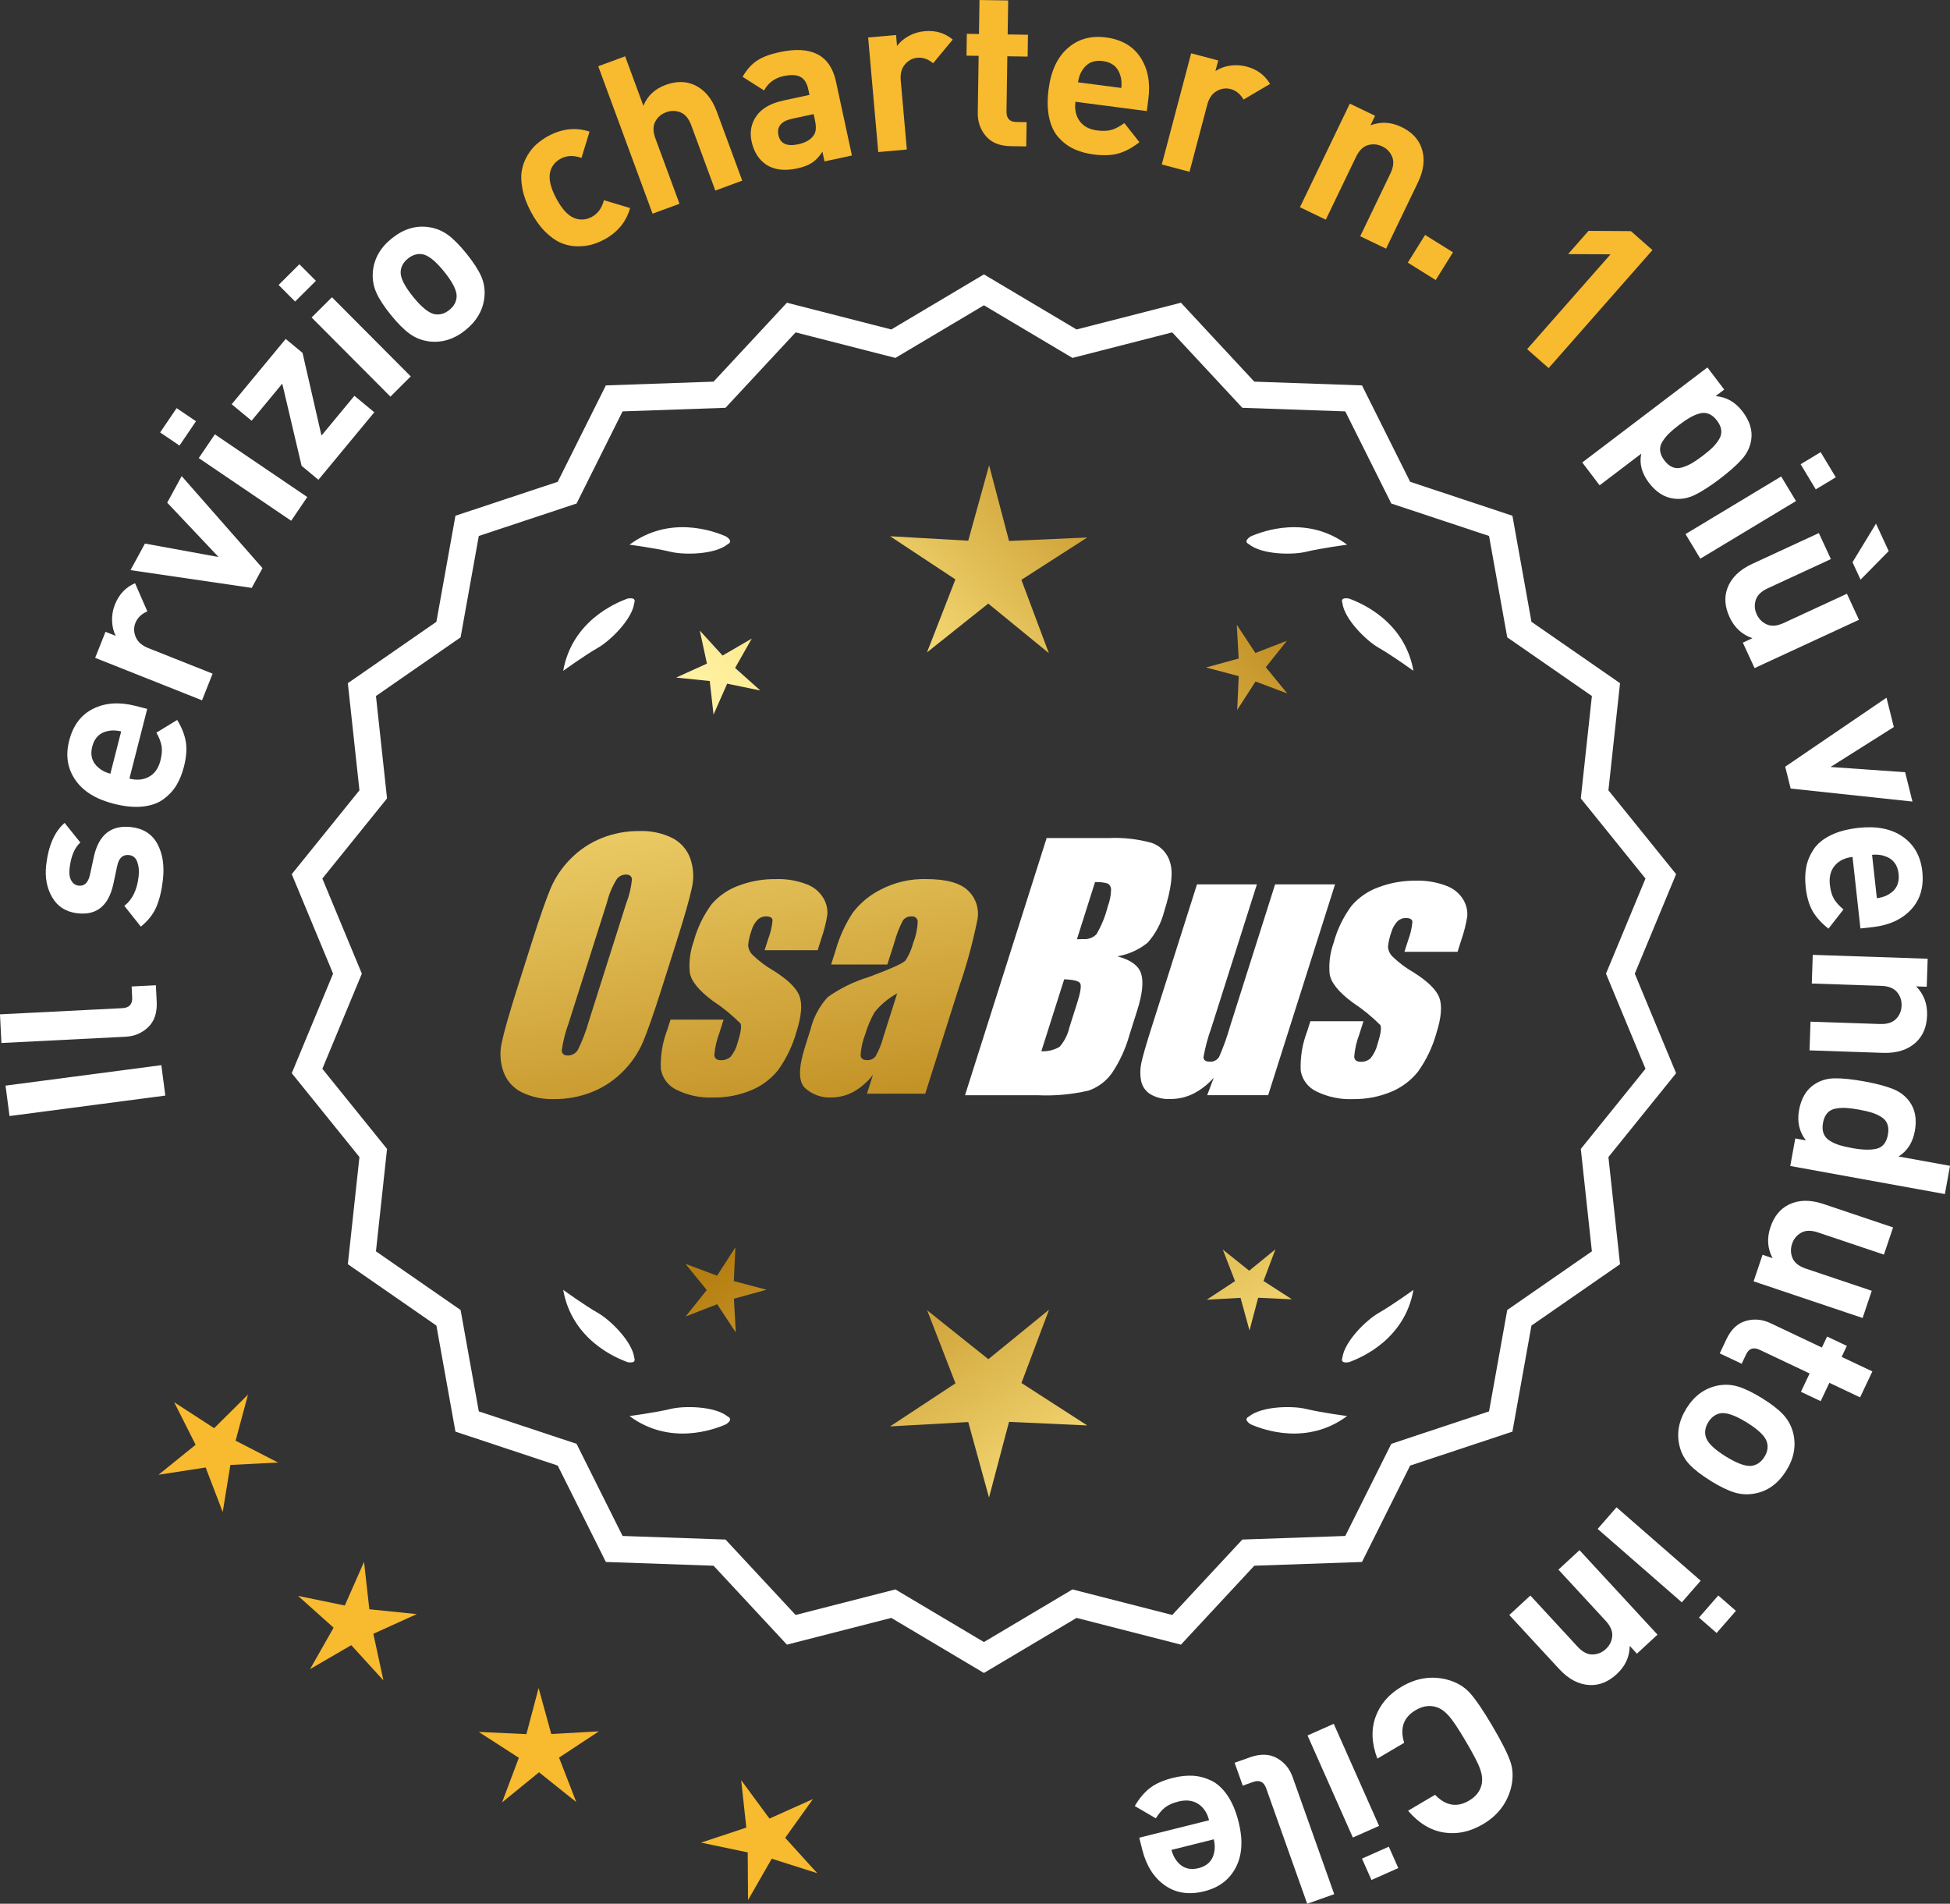 <?xml version="1.0" encoding="UTF-8"?>
<svg id="Layer_2" data-name="Layer 2" xmlns="http://www.w3.org/2000/svg" xmlns:xlink="http://www.w3.org/1999/xlink" viewBox="0 0 176.699 172.507">
  <rect x="0" y="0" width="176.699" height="172.507" fill="#333333" stroke="none"/>
  <defs>
    <style>
      .cls-1 {
        fill: url(#linear-gradient-8);
      }

      .cls-2 {
        fill: url(#linear-gradient-7);
      }

      .cls-3 {
        fill: url(#linear-gradient-5);
      }

      .cls-4 {
        fill: url(#linear-gradient-6);
      }

      .cls-5 {
        fill: url(#linear-gradient-9);
      }

      .cls-6 {
        fill: url(#linear-gradient-4);
      }

      .cls-7 {
        fill: url(#linear-gradient-3);
      }

      .cls-8 {
        fill: url(#linear-gradient-2);
      }

      .cls-9 {
        fill: url(#linear-gradient);
      }

      .cls-10 {
        fill: #f8ba2f;
      }

      .cls-11 {
        fill: #fff;
      }
    </style>
    <linearGradient id="linear-gradient" x1="115.511" y1="197.854" x2="64.085" y2="115.335" gradientUnits="userSpaceOnUse">
      <stop offset="0" stop-color="#f9df7b"/>
      <stop offset=".279" stop-color="#b57e10"/>
      <stop offset=".323" stop-color="#c89d38"/>
      <stop offset=".417" stop-color="#efda86"/>
      <stop offset=".46" stop-color="#fff3a6"/>
      <stop offset=".642" stop-color="#f9df7b"/>
      <stop offset="1" stop-color="#b57e10"/>
    </linearGradient>
    <linearGradient id="linear-gradient-2" x1="128.758" y1="189.598" x2="77.333" y2="107.079" xlink:href="#linear-gradient"/>
    <linearGradient id="linear-gradient-3" x1="150.285" y1="176.183" x2="98.86" y2="93.664" xlink:href="#linear-gradient"/>
    <linearGradient id="linear-gradient-4" x1="50.073" y1="65.804" x2="81.765" y2="236.822" gradientUnits="userSpaceOnUse">
      <stop offset="0" stop-color="#f9df7b"/>
      <stop offset=".279" stop-color="#b57e10"/>
      <stop offset=".284" stop-color="#e5c25b"/>
      <stop offset=".286" stop-color="#f9df7b"/>
      <stop offset=".46" stop-color="#fff3a6"/>
      <stop offset=".642" stop-color="#f9df7b"/>
      <stop offset="1" stop-color="#b57e10"/>
    </linearGradient>
    <linearGradient id="linear-gradient-5" x1="62.581" y1="63.486" x2="94.273" y2="234.505" xlink:href="#linear-gradient-4"/>
    <linearGradient id="linear-gradient-6" x1="75.206" y1="61.146" x2="106.898" y2="232.165" xlink:href="#linear-gradient-4"/>
    <linearGradient id="linear-gradient-7" x1="54.52" y1="115.205" x2="120.296" y2="54.213" xlink:href="#linear-gradient"/>
    <linearGradient id="linear-gradient-8" x1="32.301" y1="91.243" x2="98.077" y2="30.251" xlink:href="#linear-gradient"/>
    <linearGradient id="linear-gradient-9" x1="39.357" y1="98.853" x2="105.133" y2="37.86" xlink:href="#linear-gradient"/>
  </defs>
  <g id="Layer_1-2" data-name="Layer 1">
    <g>
      <g>
        <polygon class="cls-10" points="22.472 126.372 19.403 129.414 15.781 127.058 17.726 130.916 14.365 133.633 18.636 132.975 20.181 137.011 20.876 132.746 25.191 132.524 21.35 130.545 22.472 126.372"/>
        <polygon class="cls-10" points="33.468 145.822 32.988 141.527 31.243 145.481 27.01 144.61 30.23 147.491 28.094 151.248 31.83 149.075 34.743 152.268 33.831 148.044 37.767 146.26 33.468 145.822"/>
        <polygon class="cls-10" points="49.952 157.125 48.806 152.958 47.701 157.136 43.384 156.938 47.015 159.28 45.494 163.325 48.843 160.594 52.219 163.292 50.658 159.262 54.267 156.885 49.952 157.125"/>
        <polygon class="cls-10" points="71.15 166.532 73.667 163.019 69.725 164.789 67.162 161.309 67.627 165.605 63.526 166.967 67.755 167.853 67.783 172.174 69.932 168.425 74.05 169.735 71.15 166.532"/>
      </g>
      <g>
        <path class="cls-11" d="M89.158,151.233l-8.345-4.961-9.405,2.409-6.61-7.111-9.703-.338-4.338-8.685-9.214-3.058-1.716-9.556-7.98-5.53,1.046-9.652-6.098-7.554,3.723-8.967-3.723-8.967,6.098-7.554-1.046-9.652,7.98-5.53,1.716-9.556,9.214-3.058,4.338-8.685,9.703-.338,6.61-7.111,9.405,2.409,8.345-4.961,8.345,4.961,9.405-2.409,6.61,7.111,9.703.338,4.338,8.685,9.214,3.058,1.716,9.556,7.98,5.53-1.046,9.652,6.098,7.554-3.723,8.967,3.723,8.967-6.098,7.554,1.046,9.652-7.98,5.53-1.716,9.556-9.214,3.058-4.338,8.685-9.703.338-6.61,7.111-9.405-2.409-8.345,4.961ZM81.088,144.357l8.07,4.797,8.07-4.797,9.095,2.329,6.392-6.877,9.383-.327,4.195-8.399,8.91-2.957,1.659-9.241,7.716-5.348-1.011-9.334,5.897-7.305-3.6-8.671,3.6-8.671-5.897-7.305,1.011-9.334-7.716-5.348-1.659-9.241-8.91-2.957-4.195-8.399-9.383-.327-6.392-6.877-9.095,2.329-8.07-4.797-8.07,4.797-9.095-2.329-6.392,6.877-9.383.327-4.195,8.399-8.91,2.957-1.659,9.241-7.716,5.348,1.011,9.334-5.897,7.305,3.6,8.671-3.6,8.671,5.897,7.305-1.011,9.334,7.716,5.348,1.659,9.241,8.91,2.957,4.195,8.399,9.383.327,6.392,6.877,9.095-2.329Z"/>
        <path class="cls-11" d="M89.158,151.595l-8.393-4.99-9.459,2.423-6.647-7.152-9.759-.34-4.363-8.735-9.267-3.076-1.726-9.61-8.025-5.562,1.052-9.708-6.133-7.598,3.744-9.018-3.744-9.018,6.133-7.598-1.052-9.708,8.025-5.562,1.726-9.61,9.267-3.076,4.363-8.735,9.759-.34,6.647-7.152,9.459,2.423,8.393-4.99,8.394,4.99,9.459-2.423,6.647,7.152,9.759.34,4.363,8.735,9.268,3.076,1.725,9.61,8.026,5.562-1.052,9.708,6.133,7.598-3.744,9.018,3.744,9.018-6.133,7.598,1.052,9.708-8.026,5.562-1.725,9.61-9.268,3.076-4.363,8.735-9.759.34-6.647,7.152-9.459-2.423-8.394,4.99ZM80.86,145.938l8.297,4.933,8.298-4.933,9.351,2.396,6.572-7.07,9.646-.336,4.313-8.636,9.162-3.041,1.706-9.501,7.934-5.499-1.041-9.597,6.064-7.511-3.702-8.916,3.702-8.915-6.064-7.511,1.041-9.597-7.934-5.499-1.706-9.501-9.162-3.041-4.313-8.636-9.646-.336-6.572-7.07-9.351,2.396-8.298-4.933-8.297,4.933-9.351-2.396-6.572,7.07-9.647.336-4.313,8.636-9.162,3.041-1.706,9.501-7.934,5.499,1.04,9.597-6.063,7.511,3.702,8.915-3.702,8.916,6.063,7.511-1.04,9.597,7.934,5.499,1.706,9.501,9.162,3.041,4.313,8.636,9.647.336,6.572,7.07,9.351-2.396ZM89.158,149.517l-8.118-4.826-9.149,2.343-6.429-6.917-9.439-.329-4.22-8.449-8.963-2.975-1.668-9.295-7.762-5.38,1.017-9.389-5.932-7.349,3.621-8.722-3.621-8.722,5.932-7.349-1.017-9.389,7.762-5.38,1.668-9.295,8.963-2.975,4.22-8.449,9.439-.329,6.429-6.917,9.149,2.343,8.118-4.826,8.118,4.827,9.149-2.344,6.429,6.917,9.439.329,4.22,8.449,8.963,2.975,1.669,9.295,7.762,5.38-1.017,9.389,5.932,7.349-3.622,8.722,3.622,8.722-5.932,7.349,1.017,9.389-7.762,5.38-1.669,9.295-8.963,2.975-4.22,8.449-9.439.329-6.429,6.917-9.149-2.344-8.118,4.827ZM81.136,144.024l8.022,4.769,8.022-4.769,9.041,2.315,6.354-6.835,9.327-.325,4.17-8.349,8.857-2.94,1.649-9.186,7.67-5.316-1.005-9.278,5.862-7.262-3.579-8.62,3.579-8.62-5.862-7.262,1.005-9.278-7.67-5.316-1.649-9.186-8.857-2.94-4.17-8.349-9.327-.325-6.354-6.835-9.041,2.315-8.022-4.769-8.022,4.769-9.041-2.315-6.354,6.835-9.327.325-4.17,8.349-8.858,2.94-1.649,9.186-7.67,5.316,1.005,9.278-5.862,7.262,3.579,8.62-3.579,8.62,5.862,7.262-1.005,9.278,7.67,5.316,1.649,9.186,8.858,2.94,4.17,8.349,9.327.325,6.354,6.835,9.041-2.315Z"/>
      </g>
      <g>
        <polygon class="cls-9" points="66.496 116.084 66.637 113.023 64.976 115.598 62.108 114.519 64.044 116.894 62.131 119.288 64.988 118.181 66.674 120.74 66.504 117.68 69.459 116.868 66.496 116.084"/>
        <polygon class="cls-8" points="95.057 118.68 89.558 123.161 84.016 118.733 86.579 125.348 80.655 129.251 87.738 128.857 89.619 135.697 91.434 128.839 98.52 129.164 92.559 125.319 95.057 118.68"/>
        <polygon class="cls-7" points="114.493 116.074 115.572 113.206 113.197 115.142 110.803 113.229 111.91 116.087 109.351 117.772 112.411 117.602 113.223 120.557 114.007 117.594 117.068 117.735 114.493 116.074"/>
      </g>
      <g>
        <path class="cls-11" d="M113.166,128.359c-.114.057-.184.124-.207.201-.001.001-.002.002-.003.003.001 0.0.001 0.0.002.001-.036.131.066.291.35.488,1.179.524,5.149,1.947,8.764-.74,0,0-2.348-.308-3.726-.643-1.249-.304-4.027-.256-5.179.691Z"/>
        <path class="cls-11" d="M121.626,123.32c0.0.001-0.0.003,0,.004.001-0.0.001-0.0.002-.001.063.12.248.166.589.115,1.217-.428,5.08-2.121,5.862-6.557,0,0-1.918,1.389-3.15,2.091-1.117.637-3.103,2.579-3.29,4.059-.043.12-.049.217-.013.288Z"/>
      </g>
      <g>
        <path class="cls-11" d="M65.947,128.359c.114.057.184.124.207.201.001.001.002.002.003.003-.001 0-.001 0-.002.001.036.131-.066.291-.35.488-1.179.524-5.149,1.947-8.764-.74,0,0,2.348-.308,3.726-.643,1.249-.304,4.027-.256,5.179.691Z"/>
        <path class="cls-11" d="M57.487,123.32c-0.0.001 0.0.003,0,.004-.001-0-.001-0-.002-.001-.063.12-.248.166-.589.115-1.217-.428-5.08-2.121-5.862-6.557,0,0,1.918,1.389,3.15,2.091,1.117.637,3.103,2.579,3.29,4.059.043.12.049.217.013.288Z"/>
      </g>
      <g>
        <path class="cls-11" d="M65.947,49.311c.114-.057.184-.124.207-.201.001-.001.002-.002.003-.003-.001-0-.001-0-.002-.001.036-.131-.066-.291-.35-.488-1.179-.524-5.149-1.947-8.764.74,0,0,2.348.308,3.726.643,1.249.304,4.027.256,5.179-.691Z"/>
        <path class="cls-11" d="M57.487,54.349c-0-.001 0-.003,0-.004-.001 0-.001 0-.002.001-.063-.12-.248-.166-.589-.115-1.217.428-5.08,2.121-5.862,6.557,0,0,1.918-1.389,3.15-2.091,1.117-.637,3.103-2.579,3.29-4.059.043-.12.049-.217.013-.288Z"/>
      </g>
      <g>
        <path class="cls-11" d="M113.166,49.311c-.114-.057-.184-.124-.207-.201-.001-.001-.002-.002-.003-.003.001-0.0.001-0.0.002-.001-.036-.131.066-.291.35-.488,1.179-.524,5.149-1.947,8.764.74,0,0-2.348.308-3.726.643-1.249.304-4.027.256-5.179-.691Z"/>
        <path class="cls-11" d="M121.626,54.349c0-.001-0-.003,0-.004.001 0.0.001 0.0.002.001.063-.12.248-.166.589-.115,1.217.428,5.08,2.121,5.862,6.557,0,0-1.918-1.389-3.15-2.091-1.117-.637-3.103-2.579-3.29-4.059-.043-.12-.049-.217-.013-.288Z"/>
      </g>
      <g id="Group_4" data-name="Group 4">
        <g id="Group_1" data-name="Group 1">
          <path id="Path_1" data-name="Path 1" class="cls-6" d="M59.999,89.441c-.743,2.341-1.321,3.999-1.734,4.975-.429.998-1.045,1.904-1.814,2.67-.793.803-1.741,1.435-2.787,1.858-1.09.438-2.256.658-3.431.648-1.017.039-2.027-.171-2.945-.611-.769-.376-1.363-1.035-1.657-1.839-.308-.854-.365-1.778-.165-2.663.198-.958.677-2.638,1.438-5.039l1.265-3.987c.743-2.341,1.321-3.999,1.734-4.975.429-.998,1.045-1.904,1.814-2.67.793-.803,1.741-1.435,2.787-1.858,1.091-.437,2.256-.656,3.431-.646,1.017-.039,2.027.171,2.945.611.768.377,1.362,1.036,1.657,1.84.308.854.365,1.778.165,2.663-.198.958-.677,2.637-1.438,5.037l-1.266,3.986ZM56.773,81.783c.255-.669.42-1.369.49-2.082-.014-.303-.197-.454-.548-.454-.305.003-.593.136-.794.366-.426.665-.737,1.397-.922,2.166l-3.456,10.883c-.3.811-.515,1.65-.64,2.506,0,.319.194.476.565.476.383-.001.734-.212.915-.548.408-.836.739-1.708.988-2.604l3.398-10.71.003.003Z"/>
          <path id="Path_2" data-name="Path 2" class="cls-3" d="M74.096,86.1h-4.81l.329-1.035c.208-.538.339-1.102.391-1.676-.018-.234-.216-.351-.592-.351-.295-.003-.578.115-.785.325-.254.277-.438.611-.538.973-.15.416-.25.849-.298,1.289.015.339.158.661.399.9.569.552,1.206,1.031,1.894,1.425,1.317.827,2.106,1.604,2.367,2.33.259.728.172,1.789-.271,3.182-.35,1.263-.919,2.454-1.683,3.518-.654.81-1.504,1.439-2.469,1.829-1.077.439-2.23.656-3.393.64-1.148.051-2.29-.186-3.322-.691-.755-.353-1.289-1.052-1.43-1.873-.055-1.217.143-2.433.582-3.57l.293-.922h4.808l-.384,1.21c-.246.642-.398,1.316-.454,2.001.022.307.216.461.574.461.33.02.655-.092.903-.311.308-.381.527-.826.64-1.302.289-.911.373-1.482.251-1.712-.764-.766-1.605-1.451-2.509-2.045-1.291-.958-1.987-1.829-2.088-2.612-.083-.943.039-1.893.359-2.784.329-1.218.883-2.363,1.634-3.376.659-.761,1.503-1.338,2.45-1.676,1.062-.401,2.19-.6,3.325-.589.978-.037,1.953.127,2.864.483.631.24,1.16.689,1.498,1.273.258.444.376.955.34,1.467-.114.719-.291,1.427-.53,2.114l-.348,1.111v-.008Z"/>
          <path id="Path_3" data-name="Path 3" class="cls-4" d="M80.407,87.399h-5.095l.406-1.28c.343-1.213.869-2.366,1.559-3.42.686-.899,1.573-1.626,2.59-2.122,1.245-.636,2.629-.953,4.027-.922,1.836,0,3.11.347,3.822,1.042.696.657,1.021,1.616.867,2.561-.422,2.122-.99,4.212-1.701,6.255l-3.043,9.588h-5.279l.542-1.701c-.481.626-1.083,1.149-1.771,1.536-.626.339-1.326.515-2.038.512-.862.033-1.703-.275-2.341-.856-.611-.57-.611-1.82,0-3.75l.498-1.571c.264-1.09.8-2.096,1.558-2.923,1.131-.798,2.383-1.411,3.707-1.814,2.019-.75,3.134-1.252,3.343-1.508.313-.488.546-1.023.691-1.584.247-.621.386-1.28.41-1.948-.017-.269-.248-.473-.517-.457-.011.001-.021.002-.032.003-.317-.024-.622.121-.805.381-.322.631-.577,1.295-.761,1.979l-.638,1.997ZM81.298,90.018c-.793.427-1.493,1.009-2.056,1.712-.356.627-.637,1.293-.838,1.986-.24.612-.383,1.257-.424,1.913.033.285.223.432.582.432.297.022.586-.104.772-.337.316-.559.557-1.156.717-1.778l1.247-3.928Z"/>
        </g>
        <g id="Group_3" data-name="Group 3">
          <path id="Path_7" data-name="Path 7" class="cls-11" d="M94.834,75.938h5.641c1.319-.059,2.639.092,3.91.446.817.29,1.437.967,1.654,1.807.278.907.098,2.367-.542,4.379-.264,1.057-.78,2.035-1.503,2.849-.794.644-1.742,1.07-2.751,1.236,1.207.319,1.928.841,2.162,1.576s.11,1.862-.373,3.376l-.684,2.162c-.345,1.246-.89,2.429-1.613,3.501-.526.72-1.258,1.262-2.1,1.554-1.523.352-3.088.492-4.649.417h-6.541l7.396-23.304h-.007ZM96.433,88.736l-2.073,6.522c.579.032,1.154-.108,1.654-.402.44-.507.747-1.115.893-1.771l.691-2.173c.318-.999.411-1.603.278-1.814-.132-.212-.611-.329-1.445-.359l.003-.004ZM99.227,79.927l-1.642,5.183c.245-.011.435-.014.57-.014.446.042.887-.119,1.2-.44.459-.785.804-1.631,1.024-2.513.188-.49.289-1.008.3-1.532.004-.229-.116-.442-.314-.556-.368-.102-.75-.144-1.131-.126l-.007-.002Z"/>
          <path id="Path_8" data-name="Path 8" class="cls-11" d="M120.974,80.141l-6.061,19.1h-5.523l.596-1.588c-.519.596-1.147,1.088-1.851,1.449-.638.318-1.342.484-2.056.483-.66.041-1.318-.12-1.885-.461-.422-.281-.712-.723-.801-1.222-.094-.527-.084-1.068.03-1.591.114-.552.428-1.65.951-3.288l4.09-12.884h5.428l-4.126,12.997c-.313.861-.551,1.747-.713,2.648,0,.278.183.417.56.417.344.031.676-.137.856-.432.396-.901.729-1.829.995-2.776l4.079-12.854h5.428l.003.003Z"/>
          <path id="Path_9" data-name="Path 9" class="cls-11" d="M132.075,86.246h-4.81l.329-1.035c.208-.538.339-1.102.391-1.676-.018-.234-.216-.351-.592-.351-.295-.003-.578.115-.784.325-.254.277-.438.611-.538.973-.15.416-.249.848-.297,1.287.015.339.158.661.399.9.569.553,1.205,1.032,1.893,1.426,1.317.827,2.106,1.604,2.367,2.33.259.728.172,1.789-.271,3.182-.35,1.263-.919,2.454-1.683,3.518-.654.809-1.504,1.439-2.469,1.829-1.077.439-2.23.656-3.393.64-1.148.051-2.29-.186-3.322-.691-.755-.353-1.289-1.052-1.43-1.873-.055-1.217.143-2.433.582-3.57l.293-.922h4.81l-.384,1.211c-.246.642-.398,1.316-.454,2.001.022.307.216.461.574.461.33.02.655-.092.903-.311.308-.381.527-.826.64-1.302.289-.911.373-1.482.251-1.712-.764-.766-1.605-1.451-2.509-2.045-1.291-.958-1.987-1.829-2.088-2.612-.083-.943.039-1.893.359-2.784.329-1.218.883-2.363,1.634-3.376.659-.761,1.503-1.338,2.45-1.676,1.062-.401,2.19-.6,3.325-.589.978-.037,1.953.127,2.864.483.632.239,1.163.689,1.503,1.273.258.444.376.955.34,1.467-.114.719-.291,1.427-.53,2.114l-.351,1.108-.004-.005Z"/>
        </g>
      </g>
      <g>
        <path class="cls-11" d="M14.619,96.518l.361,2.756-14.117,1.855-.362-2.756,14.118-1.855Z"/>
        <path class="cls-11" d="M14.124,89.278l.075,1.479c.05.999-.204,1.769-.765,2.311-.56.542-1.246.834-2.059.875l-11.246.567-.13-2.597,11.086-.559c.626-.032.923-.353.892-.966l-.05-.999,2.196-.111Z"/>
        <path class="cls-11" d="M11.893,74.946c1.1.127,1.889.635,2.37,1.523.48.888.646,1.975.498,3.259-.109.954-.304,1.763-.584,2.429-.278.666-.75,1.269-1.416,1.809l-1.494-1.884c.723-.561,1.154-1.444,1.293-2.649.06-.503.02-.944-.118-1.322-.137-.379-.385-.588-.742-.63-.569-.066-.929.262-1.08.982l-.352,1.65c-.43,1.964-1.513,2.845-3.247,2.644-1.033-.12-1.796-.601-2.289-1.443s-.674-1.82-.547-2.932c.206-1.762.762-3.033,1.671-3.813l1.425,1.776c-.522.463-.848,1.238-.974,2.323-.057.49-.003.869.161,1.136.163.268.384.417.661.449.518.06.857-.263,1.02-.969l.348-1.611c.437-2.029,1.569-2.939,3.396-2.727Z"/>
        <path class="cls-11" d="M13.34,64.235l-1.614,6.317c.673.171,1.265.116,1.776-.166.513-.282.857-.772,1.036-1.47.132-.517.165-.959.102-1.326-.065-.367-.221-.769-.467-1.203l1.883-1.15c.417.685.677,1.347.783,1.986.104.639.047,1.392-.174,2.257-.165.646-.396,1.21-.689,1.692-.296.482-.688.901-1.179,1.258-.489.357-1.117.575-1.88.655-.765.081-1.637-.005-2.618-.256-1.615-.412-2.776-1.135-3.481-2.168-.707-1.033-.891-2.216-.551-3.546.354-1.382,1.078-2.346,2.173-2.892,1.097-.546,2.374-.633,3.834-.26l1.066.272ZM10.981,66.275c-.442-.099-.823-.114-1.146-.044-.776.132-1.269.605-1.477,1.419-.207.813-.003,1.465.616,1.953.248.215.59.384,1.027.509l.979-3.837Z"/>
        <path class="cls-11" d="M12.237,52.846l1.115,2.553c-.536.231-.898.583-1.085,1.054-.163.409-.151.833.032,1.271.185.439.562.772,1.132.999l5.835,2.319-.959,2.416-9.684-3.848.937-2.36.931.369c-.199-.366-.311-.808-.334-1.327-.023-.518.063-1.025.261-1.521.364-.916.971-1.558,1.819-1.924Z"/>
        <path class="cls-11" d="M16.462,43.142l7.324,8.338-.975,1.792-10.987-1.61,1.31-2.407,6.67,1.218-4.652-4.924,1.311-2.406Z"/>
        <path class="cls-11" d="M17.758,38.173l-1.493,2.202-1.754-1.19,1.493-2.202,1.754,1.189ZM27.844,45.037l-1.458,2.152-8.377-5.68,1.46-2.152,8.375,5.68Z"/>
        <path class="cls-11" d="M33.917,37.358l-5.063,6.117-1.524-1.263-1.754-7.449-2.779,3.359-1.804-1.492,4.896-5.917,1.525,1.263,1.716,7.495,2.984-3.605,1.803,1.492Z"/>
        <path class="cls-11" d="M28.626,25.447l-1.885,1.877-1.496-1.502,1.885-1.877,1.496,1.502ZM37.22,34.106l-1.842,1.834-7.142-7.171,1.843-1.834,7.141,7.171Z"/>
        <path class="cls-11" d="M42.268,22.979c.627.778,1.071,1.461,1.332,2.048.259.587.358,1.205.299,1.853-.108,1.184-.681,2.194-1.718,3.031-1.027.829-2.131,1.171-3.31,1.025-.654-.089-1.241-.322-1.76-.7-.52-.378-1.089-.951-1.708-1.719-.62-.768-1.059-1.442-1.312-2.025-.256-.582-.357-1.202-.306-1.86.107-1.183.675-2.189,1.702-3.018,1.059-.854,2.167-1.2,3.325-1.038.654.089,1.239.32,1.754.692.515.373,1.082.943,1.701,1.711ZM40.243,24.611c-.812-1.006-1.494-1.535-2.049-1.584-.431-.046-.843.09-1.237.408-.384.31-.601.681-.646,1.112-.067.552.304,1.331,1.116,2.338.82,1.017,1.509,1.55,2.062,1.6.432.046.839-.085,1.223-.396.395-.318.615-.692.66-1.124.068-.552-.307-1.336-1.128-2.354Z"/>
        <path class="cls-10" d="M57.096,18.854c-.356,1.262-1.147,2.217-2.373,2.867-.388.207-.788.362-1.2.468-.412.105-.861.147-1.348.126-.487-.021-.958-.133-1.413-.337s-.917-.54-1.385-1.009c-.467-.469-.892-1.062-1.272-1.781-.382-.718-.635-1.402-.762-2.053-.126-.649-.145-1.217-.055-1.703.09-.485.261-.938.513-1.359.254-.421.539-.769.86-1.045.322-.276.677-.518,1.065-.724,1.236-.656,2.468-.781,3.695-.376l-.729,2.38c-.705-.245-1.328-.224-1.869.063-.542.288-.872.719-.989,1.294-.116.605.073,1.374.567,2.304.499.942,1.032,1.535,1.6,1.777.541.226,1.084.194,1.625-.093.542-.287.909-.791,1.1-1.512l2.37.712Z"/>
        <path class="cls-10" d="M67.258,16.369l-2.439.899-2.179-5.911c-.227-.613-.552-1.004-.977-1.175-.426-.17-.857-.174-1.294-.013-.451.166-.782.452-.996.857-.212.405-.206.915.02,1.527l2.18,5.911-2.441.899-4.923-13.361,2.439-.899,1.653,4.485c.363-.901,1.033-1.532,2.009-1.892.963-.355,1.839-.351,2.627.012.906.419,1.58,1.223,2.018,2.411l2.304,6.249Z"/>
        <path class="cls-10" d="M77.197,14.09l-2.484.536-.189-.88c-.274.428-.582.757-.922.987s-.796.407-1.368.53c-1.135.245-2.066.132-2.796-.338-.687-.466-1.131-1.168-1.333-2.106-.186-.86-.039-1.631.441-2.315.48-.683,1.293-1.148,2.441-1.396l2.365-.51-.11-.508c-.12-.561-.358-.936-.713-1.125s-.864-.212-1.529-.069c-.795.171-1.383.605-1.765,1.301l-1.945-1.237c.377-.654.814-1.144,1.31-1.469.496-.325,1.175-.581,2.034-.766,2.894-.625,4.6.263,5.117,2.661l1.446,6.706ZM73.846,10.885l-.118-.547-1.936.417c-1.004.217-1.421.716-1.253,1.498.167.769.765,1.042,1.794.82.665-.144,1.131-.415,1.399-.813.213-.278.251-.736.113-1.375Z"/>
        <path class="cls-10" d="M86.333,3.586l-1.778,2.145c-.448-.375-.925-.541-1.429-.497-.438.039-.812.239-1.121.601-.311.362-.438.849-.384,1.459l.552,6.256-2.59.229-.916-10.38,2.53-.223.089.996c.236-.342.582-.64,1.034-.895.452-.254.944-.405,1.477-.452.982-.086,1.827.167,2.536.76Z"/>
        <path class="cls-10" d="M92.993,13.267l-1.421-.022c-.986-.015-1.731-.319-2.235-.914-.505-.595-.751-1.298-.737-2.112l.078-5.159-1.1-.017.031-1.979,1.099.017.048-3.08,2.6.04-.047,3.08,1.839.028-.03,1.98-1.839-.029-.077,5c-.009.626.285.944.886.953l.938.015-.032,2.2Z"/>
        <path class="cls-10" d="M103.918,10.066l-6.467-.843c-.089.688.037,1.269.379,1.744.342.475.869.759,1.583.852.529.069.972.049,1.329-.059.356-.108.735-.31,1.138-.608l1.368,1.731c-.63.496-1.256.835-1.877,1.016-.622.181-1.376.213-2.262.098-.661-.086-1.249-.247-1.763-.482s-.978-.574-1.39-1.018c-.413-.444-.705-1.04-.877-1.789-.171-.749-.191-1.625-.06-2.629.214-1.652.793-2.892,1.734-3.717.941-.826,2.093-1.149,3.455-.972,1.414.185,2.457.788,3.132,1.81.673,1.023.912,2.281.718,3.774l-.142,1.091ZM101.609,7.97c.045-.451.013-.832-.094-1.142-.224-.755-.752-1.188-1.586-1.296-.832-.108-1.454.174-1.865.846-.183.272-.311.632-.382,1.08l3.927.512Z"/>
        <path class="cls-10" d="M115.084,7.607l-2.4,1.414c-.295-.505-.687-.822-1.177-.952-.425-.112-.845-.051-1.259.185-.414.236-.7.65-.855,1.243l-1.605,6.071-2.513-.664,2.662-10.074,2.455.649-.256.967c.341-.241.766-.404,1.278-.49.512-.085,1.025-.06,1.542.076.952.252,1.663.778,2.128,1.576Z"/>
        <path class="cls-10" d="M125.599,22.535l-2.343-1.128,2.732-5.677c.283-.588.337-1.094.164-1.519-.174-.424-.47-.737-.891-.939-.433-.208-.868-.248-1.308-.119-.44.129-.801.488-1.083,1.076l-2.733,5.677-2.343-1.127,4.52-9.389,2.289,1.102-.417.865c.925-.354,1.862-.302,2.811.155.926.445,1.531,1.077,1.817,1.896.331.944.222,1.986-.328,3.127l-2.888,6.001Z"/>
        <path class="cls-10" d="M130.096,25.376l-2.528-1.577,1.566-2.512,2.528,1.577-1.566,2.511Z"/>
        <path class="cls-10" d="M140.332,33.355l-1.953-1.717,7.556-8.591-3.842-.023,1.849-2.103,3.843.023,1.952,1.717-9.404,10.693Z"/>
        <path class="cls-11" d="M155.848,43.384c-.86.653-1.607,1.136-2.239,1.449-.634.313-1.272.43-1.918.351-.862-.099-1.62-.578-2.273-1.438-.652-.86-.885-1.739-.695-2.636l-3.775,2.866-1.571-2.07,11.34-8.612,1.524,2.007-.78.592c.979.077,1.795.545,2.448,1.406.654.86.911,1.718.775,2.575-.099.644-.383,1.228-.854,1.753-.472.525-1.132,1.11-1.981,1.756ZM153.291,41.985c.274-.158.603-.381.984-.672.381-.29.687-.546.911-.768.226-.221.42-.466.585-.733.166-.268.232-.544.199-.829-.032-.286-.16-.577-.386-.874-.227-.297-.473-.5-.739-.607-.266-.108-.549-.118-.852-.031-.303.087-.59.209-.863.367-.274.158-.602.381-.985.672-.381.29-.686.546-.91.767-.226.221-.425.468-.594.74-.171.271-.24.55-.207.835.032.285.16.577.387.874.227.297.472.5.738.607.265.108.552.116.86.025.307-.092.598-.216.871-.374Z"/>
        <path class="cls-11" d="M154.074,50.623l-1.341-2.227,8.668-5.222,1.343,2.227-8.67,5.223ZM164.535,44.344l-1.372-2.279,1.815-1.094,1.372,2.278-1.815,1.094Z"/>
        <path class="cls-11" d="M158.991,60.538l-1.065-2.306.871-.403c-.939-.315-1.63-.951-2.071-1.907-.433-.932-.497-1.805-.199-2.618.345-.938,1.092-1.673,2.243-2.205l6.044-2.796,1.092,2.359-5.718,2.645c-.595.274-.957.63-1.093,1.067-.137.438-.106.868.089,1.292.202.436.513.743.936.923.421.18.927.133,1.52-.142l5.719-2.645,1.092,2.36-9.458,4.375ZM168.595,52.525l-.73-1.579,2.129-3.497,1.15,2.487-2.549,2.589Z"/>
        <path class="cls-11" d="M173.296,72.633l-11.035-1.18-.494-1.979,9.178-6.252.664,2.658-5.733,3.619,6.758.476.663,2.658Z"/>
        <path class="cls-11" d="M168.582,84.131l-.714-6.48c-.689.076-1.224.336-1.604.78-.379.445-.53,1.024-.452,1.74.06.53.183.956.372,1.277s.477.642.861.961l-1.358,1.739c-.631-.494-1.108-1.022-1.433-1.583-.323-.562-.534-1.286-.631-2.174-.073-.663-.057-1.271.05-1.826s.326-1.086.66-1.592c.333-.506.844-.931,1.529-1.275.688-.344,1.534-.571,2.541-.682,1.657-.183,2.998.085,4.021.805,1.025.719,1.613,1.76,1.764,3.125.156,1.418-.183,2.576-1.017,3.472-.833.896-1.999,1.428-3.497,1.593l-1.093.12ZM170.071,81.392c.448-.063.812-.184,1.088-.361.681-.397.974-1.013.882-1.848-.091-.835-.513-1.372-1.264-1.611-.308-.114-.688-.153-1.14-.116l.434,3.937Z"/>
        <path class="cls-11" d="M163.971,95.177l.088-2.599,6.296.212c.652.022,1.138-.132,1.456-.461.318-.329.484-.728.501-1.193.017-.48-.123-.895-.419-1.245-.294-.35-.769-.536-1.422-.558l-6.296-.212.087-2.598,10.414.351-.085,2.539-.96-.032c.697.704,1.028,1.582.992,2.635-.035,1.026-.369,1.835-1.002,2.428-.73.683-1.729,1.002-2.994.96l-6.656-.225Z"/>
        <path class="cls-11" d="M162.224,105.657l.454-2.499.964.175c-.604-.774-.812-1.686-.622-2.735.196-1.076.655-1.853,1.379-2.332.54-.363,1.163-.548,1.868-.555.707-.008,1.591.085,2.654.278,1.049.191,1.902.414,2.562.668.658.255,1.177.647,1.555,1.177.51.702.668,1.584.475,2.647-.19,1.049-.682,1.82-1.477,2.313l4.664.846-.464,2.558-14.012-2.543ZM167.824,104.031c.957.174,1.706.191,2.247.052.54-.139.874-.562,1.003-1.271.067-.368.05-.686-.051-.954-.1-.269-.284-.486-.553-.649-.269-.164-.553-.293-.854-.389-.301-.095-.688-.186-1.159-.271-.472-.086-.868-.137-1.182-.154-.315-.017-.631.004-.947.062-.314.058-.567.195-.755.411-.189.217-.315.509-.383.876-.066.367-.05.685.05.955.101.269.284.489.552.659.267.17.558.304.873.402.312.098.7.188,1.159.271Z"/>
        <path class="cls-11" d="M158.903,116.108l.81-2.408.909.306c-.465-.874-.53-1.811-.193-2.809.326-.973.88-1.653,1.655-2.039.896-.445,1.942-.464,3.144-.061l6.312,2.124-.828,2.464-5.972-2.008c-.619-.208-1.128-.201-1.527.024s-.674.558-.822,1c-.153.455-.138.892.043,1.312.184.42.584.734,1.204.942l5.971,2.009-.829,2.465-9.876-3.322Z"/>
        <path class="cls-11" d="M155.834,122.634l.607-1.284c.422-.892,1.008-1.444,1.758-1.657.751-.213,1.492-.145,2.229.203l4.662,2.209.472-.995,1.79.847-.472.995,2.784,1.318-1.112,2.35-2.784-1.318-.787,1.663-1.79-.847.787-1.663-4.519-2.14c-.566-.268-.979-.131-1.235.411l-.401.85-1.988-.941Z"/>
        <path class="cls-11" d="M155.027,134.194c-.851-.526-1.495-1.024-1.935-1.492-.439-.469-.738-1.019-.896-1.649-.29-1.152-.083-2.295.617-3.428.696-1.123,1.623-1.81,2.784-2.063.646-.133,1.277-.107,1.893.078.615.185,1.341.537,2.181,1.057.839.52,1.476,1.011,1.908,1.477.435.464.736,1.016.905,1.654.289,1.151.088,2.289-.607,3.411-.716,1.156-1.647,1.85-2.795,2.081-.646.132-1.273.108-1.883-.073-.609-.182-1.334-.532-2.172-1.051ZM156.396,131.984c1.1.681,1.92.953,2.459.817.422-.1.767-.365,1.033-.795.26-.419.34-.84.24-1.262-.118-.543-.728-1.156-1.825-1.837-1.112-.688-1.937-.964-2.477-.827-.421.099-.763.358-1.022.778-.267.431-.35.857-.25,1.279.117.544.731,1.16,1.842,1.848Z"/>
        <path class="cls-11" d="M144.771,138.542l1.709-1.959,7.627,6.652-1.709,1.959-7.627-6.652ZM153.953,146.577l1.749-2.005,1.598,1.394-1.749,2.005-1.598-1.394Z"/>
        <path class="cls-11" d="M136.763,146.342l1.911-1.764,4.273,4.629c.443.479.894.717,1.352.711s.858-.166,1.201-.483c.353-.325.55-.716.592-1.172.041-.456-.159-.924-.603-1.404l-4.273-4.628,1.91-1.764,7.068,7.655-1.865,1.723-.651-.706c-.012.991-.404,1.843-1.178,2.557-.754.697-1.564,1.028-2.432.994-.998-.041-1.927-.525-2.786-1.456l-4.52-4.893Z"/>
        <path class="cls-11" d="M124.808,159.356c-.52-1.381-.574-2.641-.162-3.781.41-1.14,1.201-2.056,2.373-2.747,1.31-.772,2.659-.988,4.052-.648.895.23,1.606.643,2.134,1.237.529.594,1.203,1.585,2.022,2.975.82,1.389,1.362,2.459,1.626,3.209.266.75.281,1.572.052,2.466-.377,1.383-1.22,2.46-2.528,3.233-1.173.691-2.356.94-3.553.749-1.198-.192-2.274-.85-3.231-1.972l2.446-1.443c.96.997,1.985,1.174,3.077.53.653-.386,1.04-.9,1.157-1.542.073-.4.021-.852-.161-1.356-.182-.505-.608-1.325-1.278-2.462-.671-1.137-1.184-1.907-1.537-2.31-.354-.403-.724-.669-1.109-.797-.617-.208-1.254-.12-1.908.267-1.103.65-1.449,1.637-1.041,2.959l-2.43,1.433Z"/>
        <path class="cls-11" d="M118.482,157.257l2.376-1.055,4.107,9.249-2.376,1.055-4.107-9.249ZM123.416,168.415l2.431-1.08.86,1.938-2.431,1.08-.86-1.938Z"/>
        <path class="cls-11" d="M111.873,159.731l1.395-.495c.942-.335,1.754-.312,2.434.069.681.381,1.156.955,1.429,1.722l3.769,10.61-2.449.87-3.716-10.459c-.21-.591-.604-.783-1.182-.578l-.942.334-.736-2.073Z"/>
        <path class="cls-11" d="M103.234,166.521l6.326-1.581c-.169-.673-.498-1.167-.99-1.484-.492-.317-1.087-.388-1.784-.214-.518.129-.924.31-1.217.541-.292.231-.571.559-.836.982l-1.906-1.111c.403-.692.863-1.236,1.375-1.632.513-.396,1.202-.703,2.069-.919.646-.162,1.252-.227,1.816-.196.564.031,1.12.177,1.666.439.546.262,1.036.709,1.47,1.344.435.634.772,1.442,1.018,2.425.405,1.617.32,2.981-.254,4.094-.574,1.113-1.528,1.835-2.86,2.168-1.383.346-2.576.166-3.577-.539-1.001-.706-1.684-1.789-2.049-3.25l-.267-1.067ZM106.15,167.628c.122.437.29.779.504,1.028.485.621,1.134.83,1.949.626s1.29-.693,1.427-1.469c.07-.32.058-.702-.039-1.145l-3.841.96Z"/>
      </g>
      <g>
        <polygon class="cls-2" points="114.702 60.457 116.614 58.063 113.757 59.17 112.072 56.612 112.242 59.671 109.287 60.483 112.249 61.267 112.109 64.328 113.77 61.753 116.638 62.832 114.702 60.457"/>
        <polygon class="cls-1" points="68.125 57.861 65.477 59.402 63.411 57.138 64.058 60.134 61.267 61.398 64.315 61.709 64.656 64.754 65.893 61.951 68.894 62.568 66.611 60.525 68.125 57.861"/>
        <polygon class="cls-5" points="91.433 49.018 89.629 42.158 87.738 48.995 80.655 48.591 86.574 52.502 84.001 59.113 89.55 54.693 95.042 59.183 92.553 52.54 98.52 48.704 91.433 49.018"/>
      </g>
    </g>
  </g>
</svg>